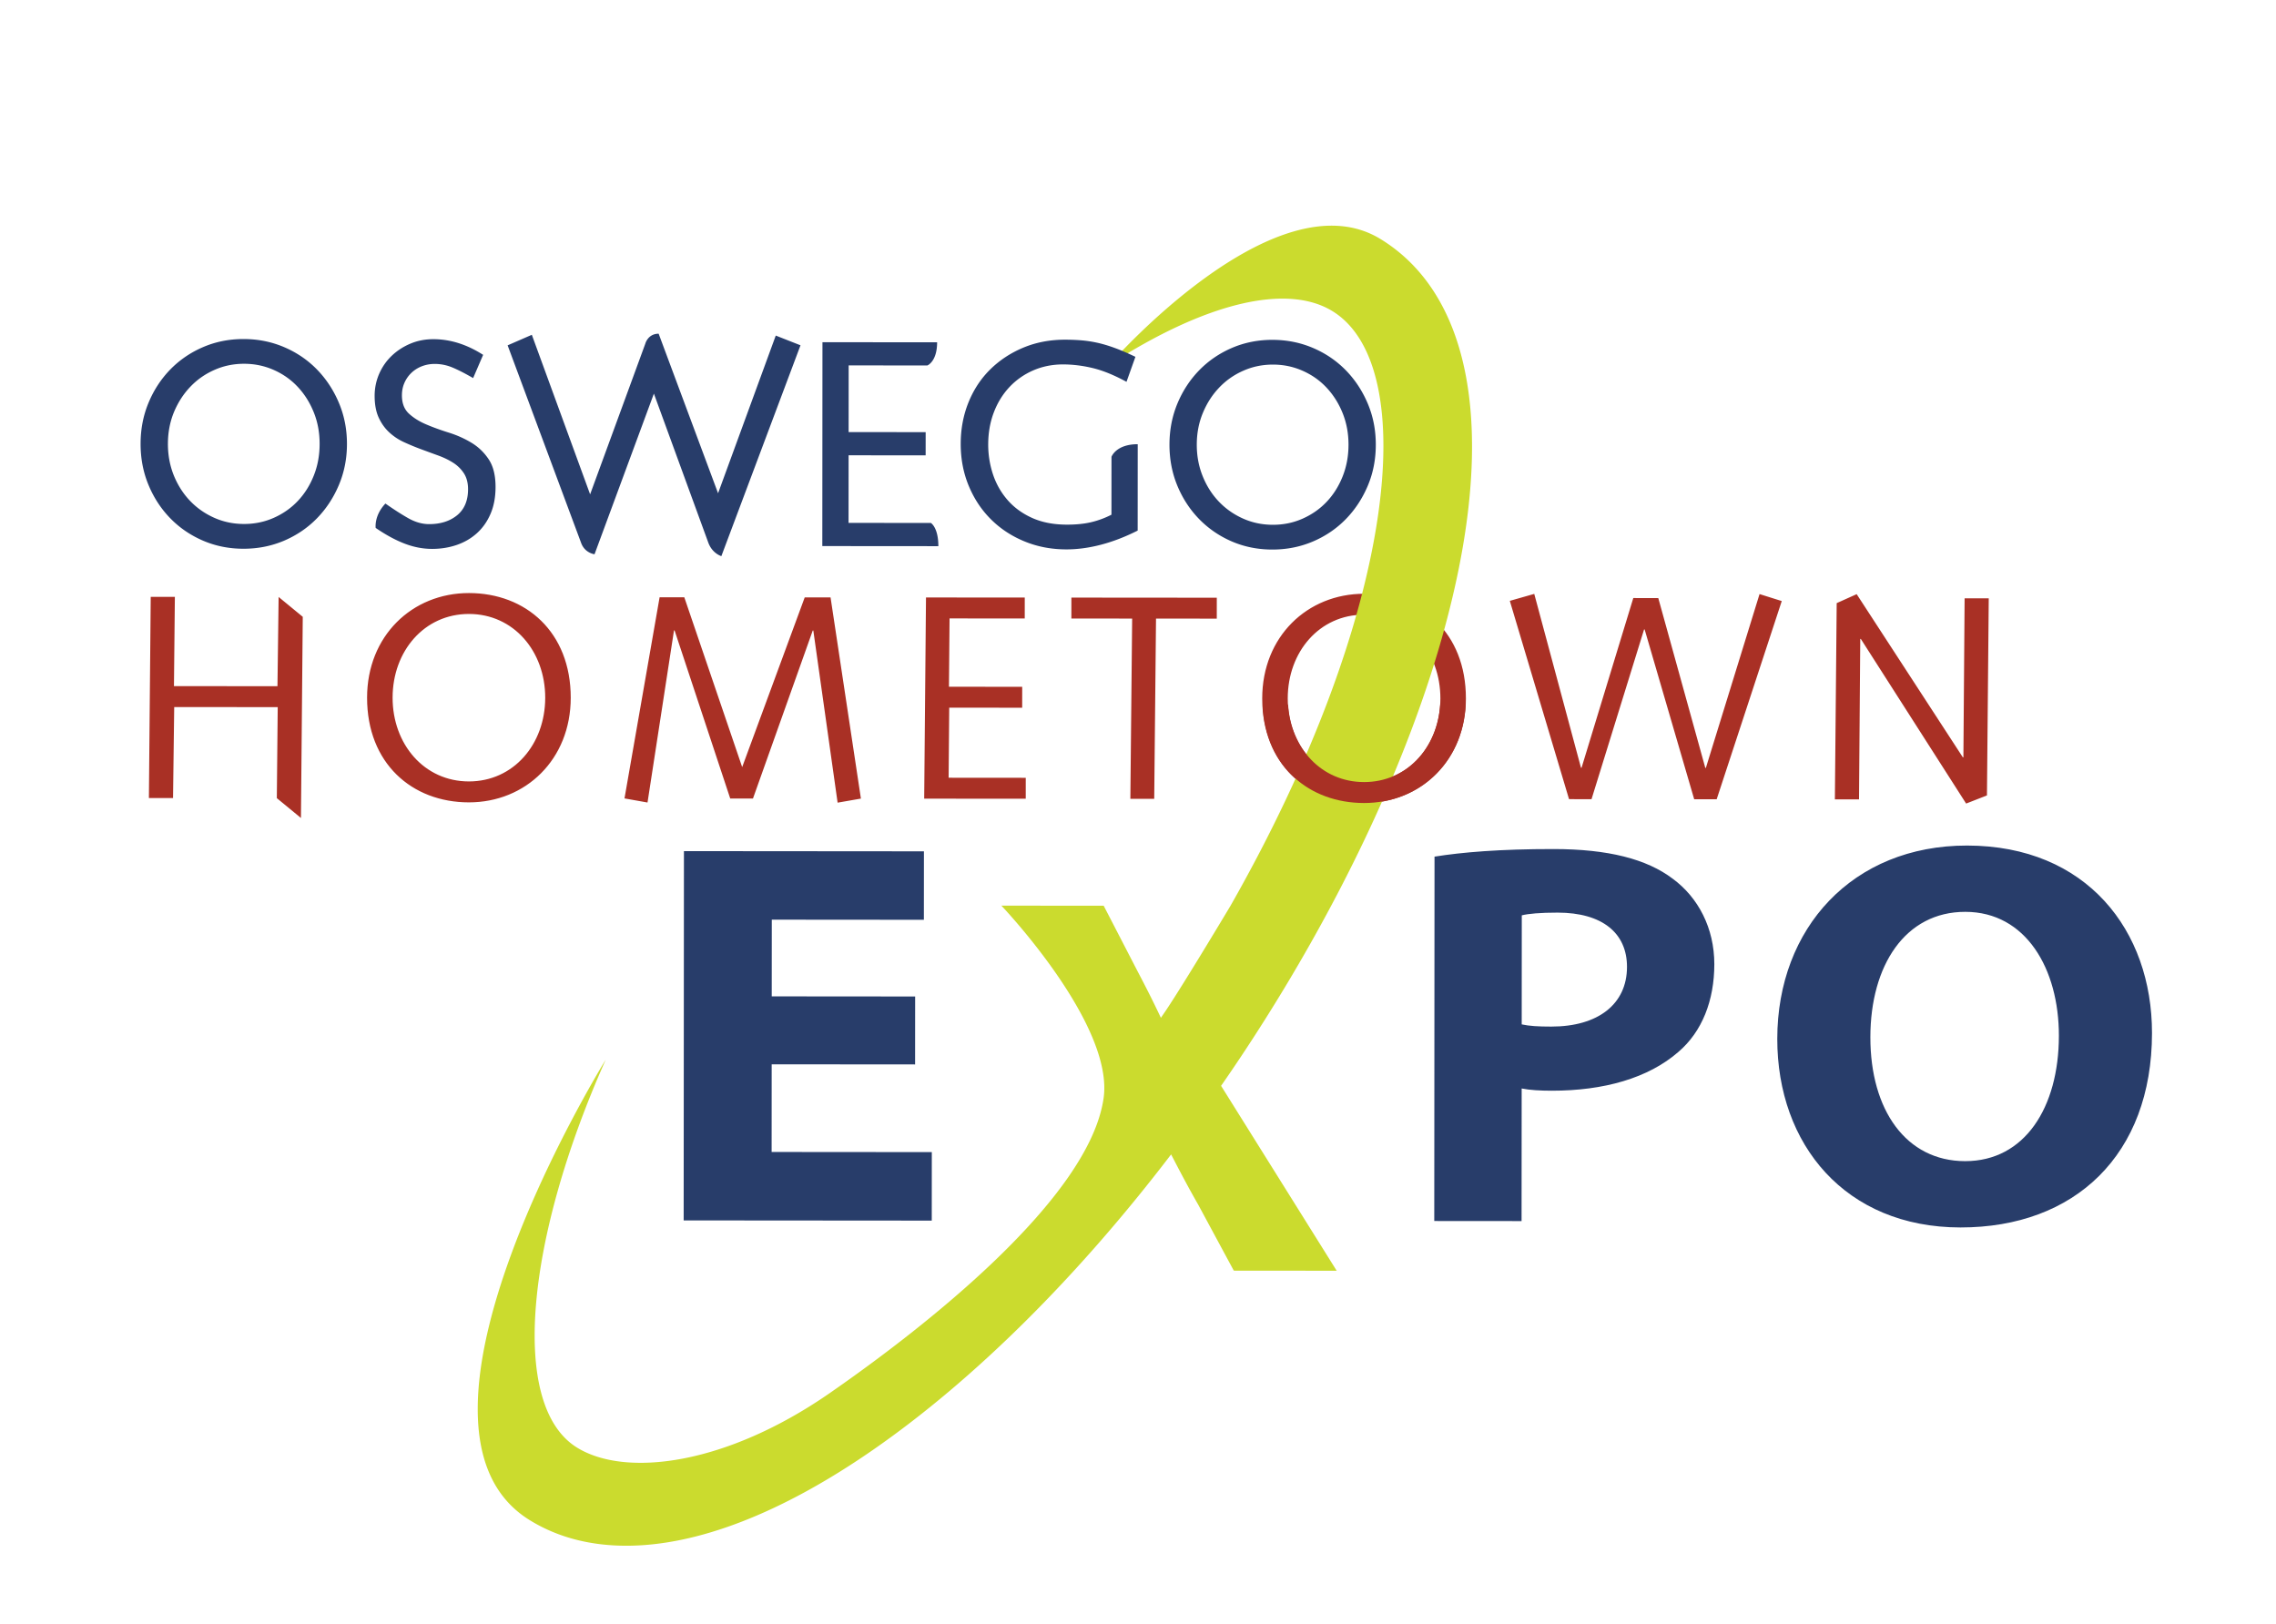 <svg viewBox="0 0 1166 832" xmlns="http://www.w3.org/2000/svg" fill-rule="evenodd" clip-rule="evenodd" stroke-linejoin="round" stroke-miterlimit="2"><path d="M468.802 545.362l-73.468-.06-.03 44.914 82.063.067-.026 35.093-127.098-.099.137-189.203 122.951.1-.026 35.079-77.916-.063-.03 39.302 73.469.06-.026 34.81zM779.577 524.842c3.859.843 8.3 1.127 15.115 1.13 23.985.019 38.812-11.477 38.823-30.576.015-17.405-12.714-27.796-35.524-27.814-8.889-.007-15.115.56-18.374 1.4l-.04 55.86zm-44.667-85.943c13.922-2.232 33.477-3.91 61.03-3.888 27.851.022 47.686 5.088 61.015 15.214 13.028 9.555 21.312 25.285 21.297 43.816-.014 18.517-6.24 34.516-18.395 44.896-15.417 13.458-38.235 19.905-64.896 19.887-5.925-.008-11.253-.306-15.406-1.138l-.052 67.93-44.726-.037.133-186.68zm223.284 92.53c-.026 37.336 18.325 63.464 48.544 63.486 30.51.026 48.007-27.472 48.036-64.252.026-34.243-16.849-63.46-47.944-63.482-30.815-.026-48.61 27.475-48.636 64.248m144.281-2.12c-.044 62.307-39.482 99.625-98.13 99.577-58.954-.048-93.878-42.462-93.841-96.65.04-56.704 38.58-99.063 97.228-99.019 61.332.048 94.78 43.596 94.743 96.091" fill="#283d6a" fill-rule="nonzero"/><path d="M77.217 305.803l12.368.007-.464 45.724 53.025.044.593-45.724 12.365 10.17-.925 103.072-12.36-10.173.46-46.623-53.03-.04-.6 46.622-12.367-.011.935-103.068zm162.972 94.562c22.884.019 39.11-19.04 39.129-42.866.015-23.838-16.183-42.922-39.07-42.94-22.88-.015-39.097 19.04-39.115 42.874-.018 23.834 16.172 42.914 39.056 42.932m.07-96.514c29.147.026 52.156 19.997 52.134 53.655-.022 31.578-23.065 53.607-52.212 53.585-29.14-.026-52.149-20.012-52.123-53.666.022-31.58 23.06-53.596 52.2-53.574m97.664 2.158l12.651.01 29.648 87.004 32.045-86.955 13.23.01 15.553 103.084-11.937 2.08-12.446-88.196h-.287l-30.627 86.072-11.654-.008-28.51-86.123h-.291l-13.565 88.178-11.797-2.099 17.987-103.057zm136.471.107l50.596.04-.008 10.722-38.518-.03-.309 35.003 37.524.029-.007 10.722-37.377-.03-.306 35.9 39.513.034-.008 10.722-52.024-.04.924-103.072zm74.481.062l74.492.06-.007 10.718-31.129-.026-.92 92.353-12.224-.01.92-92.35-31.14-.026.008-10.719zm149.904 94.552c22.88.018 39.119-19.04 39.137-42.87.015-23.834-16.194-42.918-39.074-42.933-22.877-.019-39.107 19.036-39.126 42.874-.018 23.826 16.19 42.91 39.063 42.929m.07-96.514c29.151.026 52.168 19.997 52.142 53.655-.022 31.577-23.068 53.607-52.22 53.585-29.139-.026-52.152-20.016-52.13-53.666.026-31.581 23.068-53.596 52.208-53.574m74.636 3.63l12.519-3.564 23.944 89.087h.287l26.507-86.962 12.8.01 24.087 87h.295l27.498-89.043 11.377 3.579-33.345 101.559-11.51-.008-25.391-87.014h-.284l-26.923 86.97-11.521-.011-30.34-101.603zm167.46 1.167l10.236-4.598 54.388 83.593h.287l.622-81.469 12.364.011-.916 100.988-10.671 4.164-53.957-84.36h-.283l-.63 82.225-12.368-.007.928-100.547z" fill="#a93025" fill-rule="nonzero"/><path d="M707.2 122.444c-53.902-32.977-138.862 64.384-138.862 64.384 49.277-31.776 90.929-41.762 114.291-27.409 45.938 28.234 32.848 155.243-52.256 304.68 0 0-22.545 37.755-32.755 53.132-.946 1.425-1.933 2.824-2.89 4.256-3.546-7.54-7.192-14.805-11.673-23.322l-17.637-34.118-52.407-.04s57.801 60.603 52.36 98.653c-7.335 51.343-91.378 117.178-140.247 151.06-53.272 36.939-104.49 43.32-129.443 27.999-34.939-21.482-26.238-107.134 14.633-198.795 0 0-116.239 187.748-39.2 235.766 14.36 8.948 31.133 13.256 49.716 13.27 36.22.026 79.485-16.58 126.471-49.159 51.836-35.93 104.777-88.62 152.659-151.336 4.127 7.938 8.23 15.877 13.863 25.715l18.252 33.838 52.708.045-59.218-94.733a957.318 957.318 0 0 0 10.516-15.475c16.864-25.384 32.177-51.093 45.838-76.716 32.037-60.099 54.715-119.593 65.419-172.862 16.65-82.74 2.452-142.786-40.138-168.833" fill="#cbdb2e" fill-rule="nonzero"/><path d="M737.789 361.29c-1.517 22.184-17.229 39.42-38.982 39.4-21.81-.014-37.513-17.356-38.916-39.61-4.36.12-8.708.305-13.05.504 1.665 31.316 23.949 49.814 51.958 49.836 28.087.023 50.448-20.464 52.057-50.216-4.37.03-8.733.063-13.067.085" fill="#a93025" fill-rule="nonzero"/><path d="M367.87 252.72l-30.439-81.742c-5.541-.003-6.837 5.115-6.837 5.115l-28.271 77.183-29.862-81.742-12.4 5.402 37.685 101.315c1.915 5.152 6.838 5.726 6.838 5.726l30.41-82.301L362.86 278c2.073 5.652 6.697 6.933 6.697 6.933l40.543-108.02-12.673-4.982-29.556 80.788zm201.55-18.664l-.022 29.648a45.928 45.928 0 0 1-10.34 3.829c-3.557.847-7.728 1.27-12.47 1.267-6.85-.008-12.81-1.164-17.903-3.473-5.081-2.305-9.283-5.397-12.604-9.256-3.332-3.855-5.799-8.248-7.42-13.164a48.47 48.47 0 0 1-2.4-15.184c.004-5.91.954-11.363 2.861-16.378 1.9-5.012 4.57-9.338 7.99-12.998 3.425-3.649 7.486-6.51 12.188-8.564 4.698-2.04 9.816-3.075 15.32-3.071 5.045.003 10.138.648 15.307 1.896 5.185 1.267 10.921 3.601 17.18 7.022l4.567-12.807c-4-1.914-7.574-3.453-10.76-4.61-3.18-1.16-6.17-2.043-8.969-2.647a61.151 61.151 0 0 0-8.126-1.211c-2.61-.203-5.34-.313-8.193-.317-7.7-.004-14.794 1.348-21.304 4.047-6.514 2.706-12.162 6.418-16.956 11.123-4.802 4.71-8.528 10.358-11.19 16.912-2.662 6.576-3.995 13.675-3.999 21.293-.007 7.729 1.363 14.905 4.113 21.518 2.754 6.632 6.55 12.357 11.4 17.17 4.845 4.82 10.571 8.586 17.173 11.289 6.598 2.72 13.741 4.087 21.444 4.094 5.707.004 11.62-.799 17.752-2.404 6.138-1.605 12.386-4.014 18.77-7.232l.03-44.254c-11.171-.008-13.44 6.462-13.44 6.462m118.412 10.06c-1.992 5-4.728 9.337-8.185 12.986-3.465 3.663-7.574 6.528-12.328 8.638-4.735 2.099-9.827 3.148-15.221 3.14-5.417-.003-10.49-1.056-15.24-3.166-4.74-2.113-8.867-4.99-12.372-8.656-3.517-3.657-6.285-7.994-8.314-13.002-2.04-5.018-3.06-10.431-3.056-16.249.003-5.806 1.034-11.186 3.078-16.15 2.04-4.959 4.812-9.293 8.332-12.997 3.51-3.711 7.64-6.61 12.387-8.7 4.753-2.11 9.827-3.167 15.244-3.16 5.394.004 10.486 1.068 15.214 3.181 4.75 2.103 8.859 5.004 12.316 8.723 3.454 3.708 6.182 8.05 8.167 13.009 1.992 4.967 2.994 10.35 2.99 16.157-.004 5.817-1.013 11.226-3.012 16.245m12.89-37.303c-2.757-6.517-6.494-12.21-11.244-17.088-4.746-4.857-10.35-8.683-16.809-11.44-6.454-2.762-13.377-4.154-20.785-4.161-7.42-.004-14.316 1.377-20.745 4.127-6.403 2.747-11.988 6.565-16.738 11.415-4.747 4.871-8.484 10.556-11.197 17.07-2.71 6.52-4.07 13.542-4.077 21.061-.003 7.526 1.344 14.563 4.043 21.076 2.71 6.529 6.433 12.225 11.175 17.092 4.747 4.868 10.325 8.683 16.72 11.452 6.426 2.754 13.322 4.146 20.742 4.15 7.408.007 14.334-1.374 20.792-4.12 6.462-2.755 12.07-6.559 16.827-11.423 4.754-4.86 8.499-10.549 11.267-17.073 2.758-6.51 4.132-13.547 4.14-21.07.003-7.518-1.363-14.54-4.11-21.068m-223.829 61.122l-42.174-.03.026-34.633 39.471.03.011-11.886-39.471-.033.022-34.166 40.318.033s4.99-1.925 4.997-11.87l-58.74-.048-.074 104.452 59.45.048c.008-9.65-3.836-11.897-3.836-11.897M160.74 243.695c-1.992 5.004-4.724 9.338-8.185 12.987-3.461 3.664-7.574 6.532-12.32 8.638-4.754 2.103-9.828 3.148-15.233 3.14-5.412-.003-10.494-1.056-15.233-3.162-4.742-2.117-8.87-4.99-12.379-8.66-3.512-3.657-6.278-7.99-8.328-13.002-2.022-5.018-3.042-10.427-3.038-16.245.007-5.81 1.035-11.19 3.063-16.153 2.059-4.96 4.828-9.294 8.344-12.994 3.513-3.715 7.644-6.61 12.394-8.704 4.742-2.107 9.823-3.167 15.236-3.16 5.405.004 10.476 1.068 15.23 3.182 4.738 2.102 8.847 5.007 12.305 8.722 3.457 3.712 6.182 8.05 8.166 13.013 2 4.967 2.986 10.346 2.983 16.157-.004 5.814-.998 11.223-3.005 16.241m1.642-54.391c-4.738-4.857-10.35-8.682-16.797-11.44-6.462-2.762-13.395-4.154-20.8-4.157-7.408-.008-14.323 1.373-20.726 4.124-6.418 2.746-12.004 6.565-16.761 11.414-4.743 4.871-8.487 10.556-11.186 17.07-2.725 6.521-4.08 13.543-4.084 21.065-.007 7.523 1.34 14.559 4.05 21.073 2.692 6.528 6.43 12.228 11.165 17.092 4.753 4.871 10.328 8.686 16.746 11.45 6.4 2.755 13.31 4.147 20.719 4.154 7.404.008 14.338-1.373 20.807-4.12 6.45-2.754 12.066-6.561 16.812-11.422 4.754-4.86 8.506-10.553 11.264-17.077 2.758-6.51 4.15-13.543 4.157-21.065.003-7.523-1.377-14.544-4.128-21.073-2.747-6.517-6.491-12.21-11.238-17.088m79.187 37.56c-3.553-2.157-7.423-3.884-11.599-5.198-4.182-1.304-8.052-2.707-11.61-4.22-3.567-1.506-6.524-3.362-8.902-5.567-2.375-2.213-3.554-5.325-3.55-9.334 0-2.305.42-4.437 1.281-6.389a15.775 15.775 0 0 1 3.568-5.118c1.514-1.45 3.3-2.577 5.336-3.373 2.047-.795 4.264-1.211 6.631-1.207 3.14 0 6.156.622 9.043 1.822 2.909 1.208 6.436 3.016 10.616 5.428l5.129-11.9c-8.351-5.347-16.85-8.02-25.491-8.024-4.18-.004-8.071.747-11.68 2.246-3.612 1.51-6.8 3.56-9.558 6.16-2.755 2.603-4.916 5.682-6.492 9.238-1.557 3.565-2.36 7.346-2.364 11.36 0 4.41.689 8.126 2.062 11.134 1.381 3.008 3.185 5.534 5.42 7.596a28.624 28.624 0 0 0 7.611 5.045 124.406 124.406 0 0 0 8.756 3.62c3.005 1.111 5.943 2.186 8.837 3.24 2.898 1.056 5.457 2.32 7.695 3.762 2.24 1.466 4.032 3.26 5.413 5.417 1.374 2.165 2.062 4.849 2.062 8.056-.004 5.81-1.863 10.255-5.57 13.31-3.709 3.042-8.51 4.574-14.401 4.57-3.506-.003-7.048-1.009-10.612-3.012-3.56-2.021-7.471-4.525-11.753-7.533-5.888 6.226-4.99 12.486-4.99 12.486 5.126 3.52 10.045 6.204 14.74 8.012 4.702 1.819 9.422 2.732 14.18 2.736 4.458.003 8.66-.678 12.61-2.026 3.94-1.355 7.387-3.358 10.332-6.012 2.942-2.648 5.273-5.95 6.978-9.912 1.712-3.959 2.57-8.554 2.574-13.768.003-5.917-1.157-10.63-3.487-14.139-2.316-3.512-5.255-6.348-8.815-8.505" fill="#283d6a" fill-rule="nonzero"/></svg>